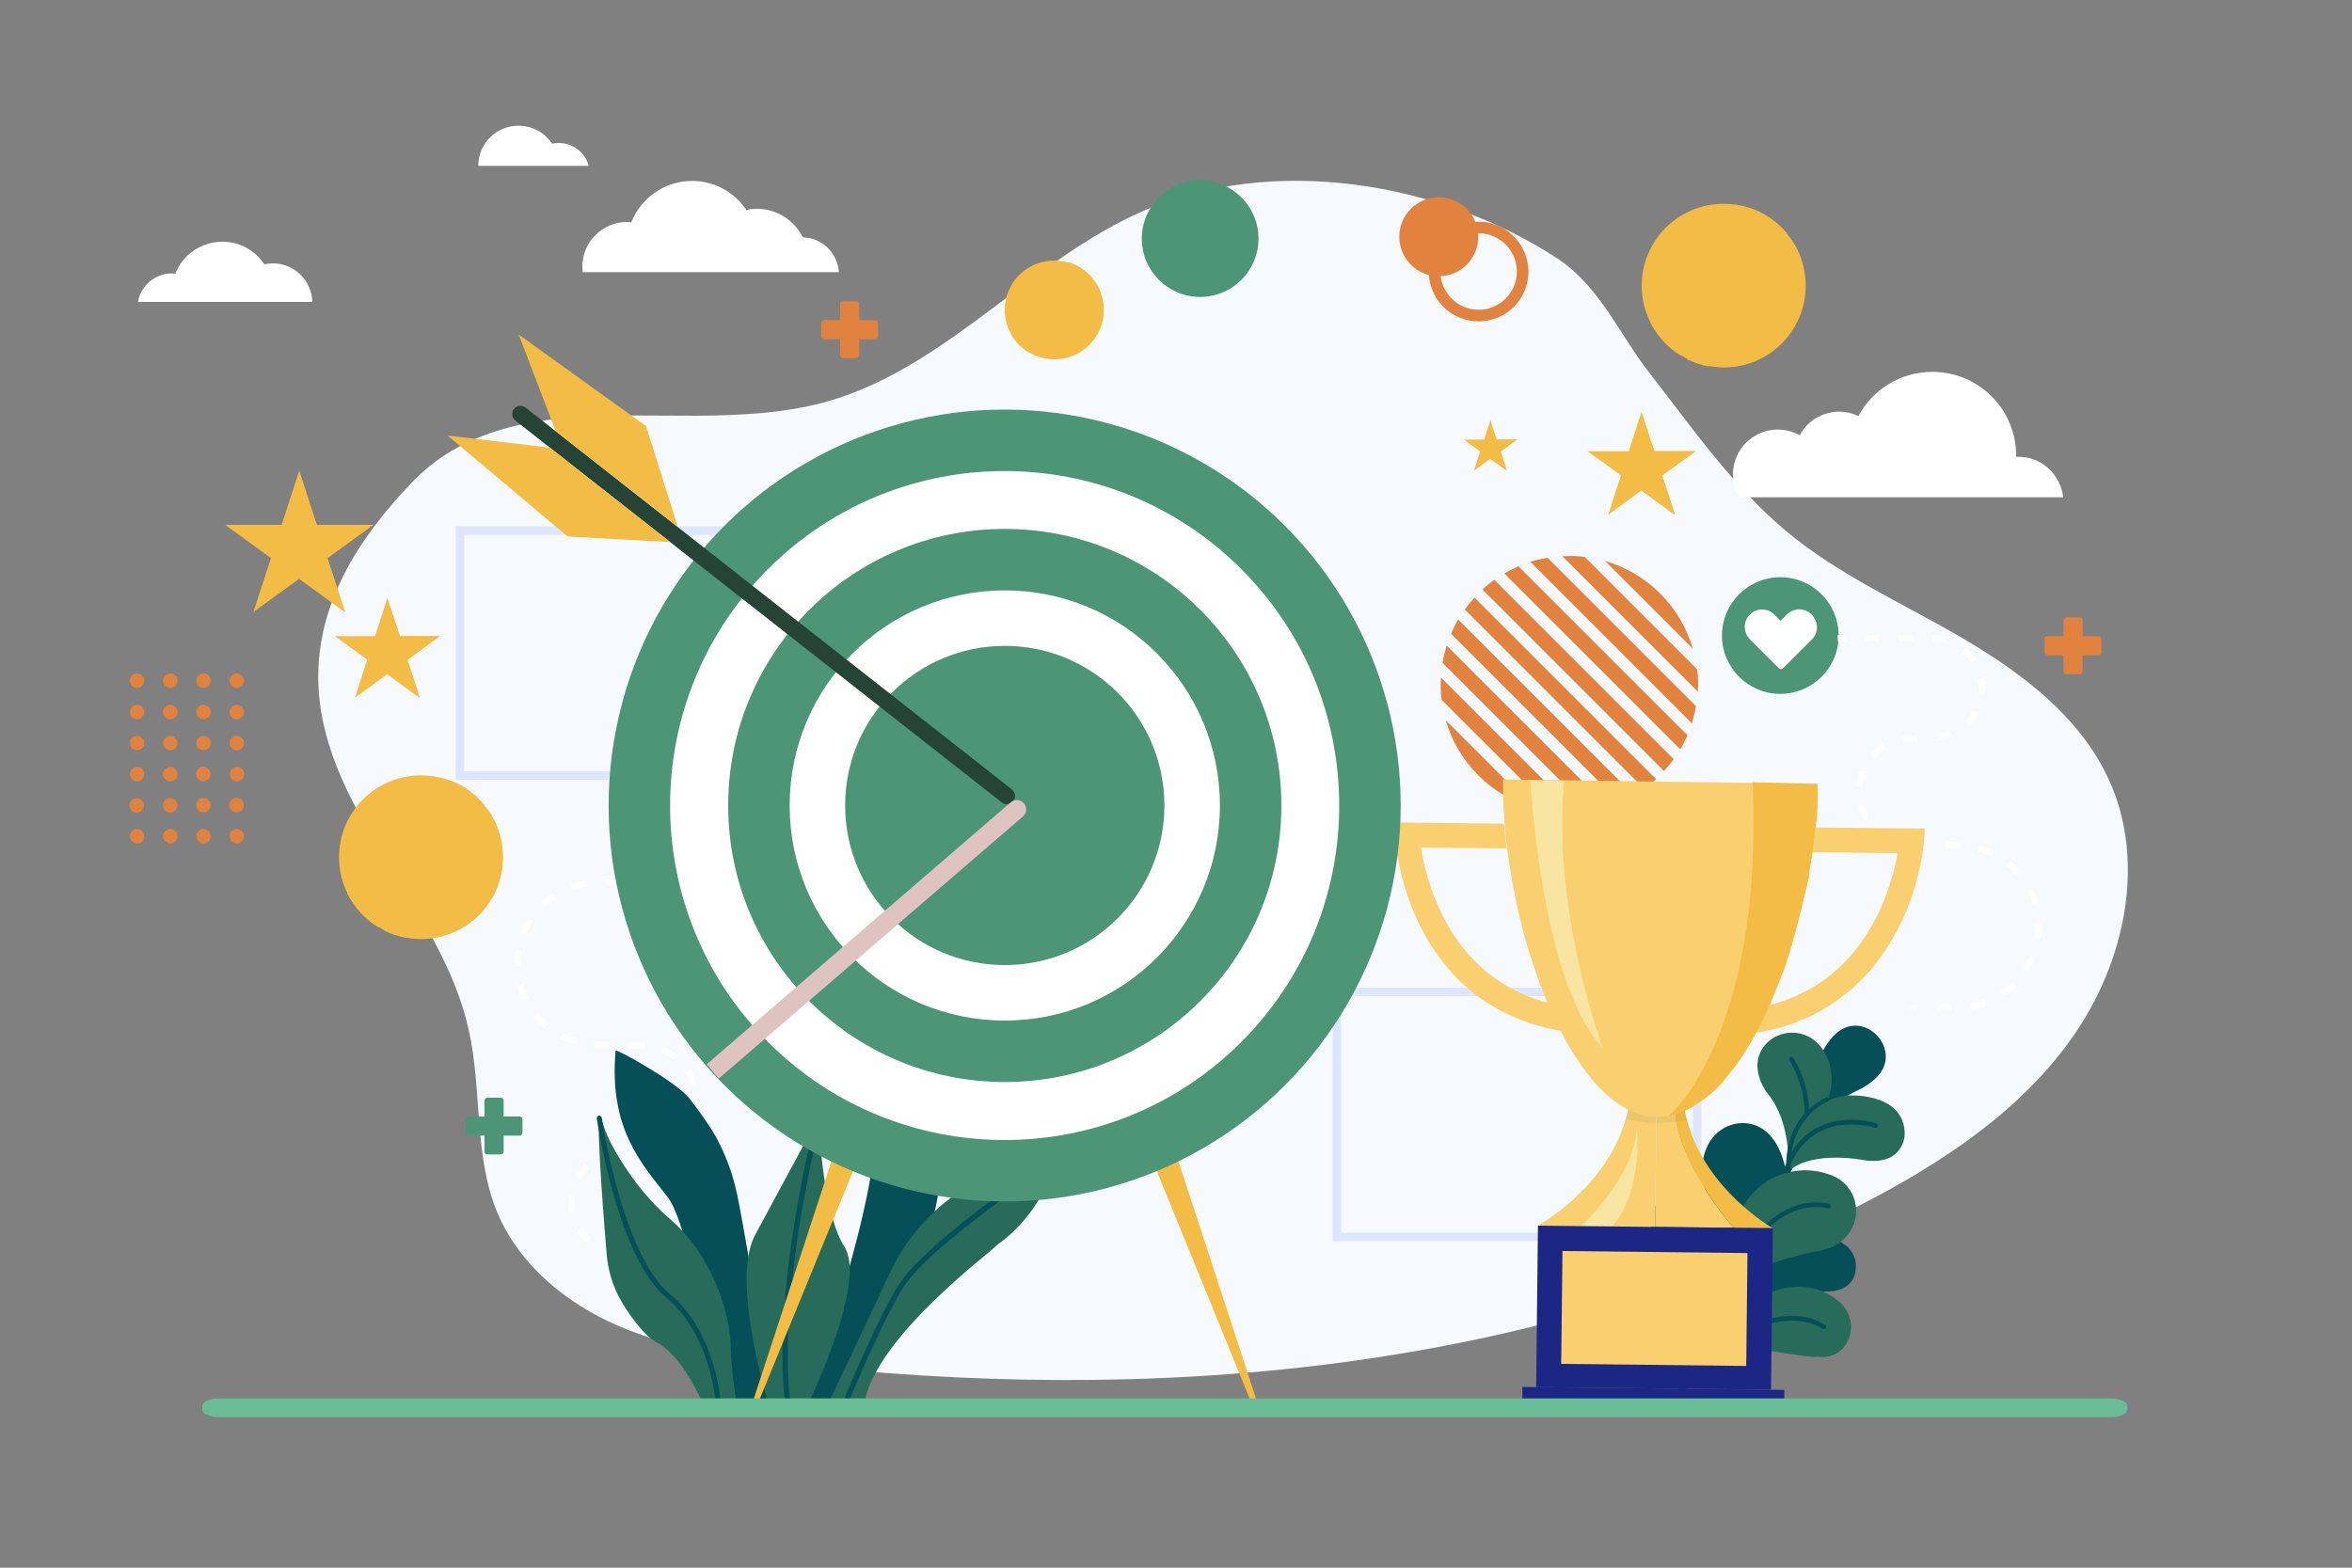 <?xml version="1.0" encoding="utf-8"?>
<!-- Generator: Adobe Illustrator 26.5.2, SVG Export Plug-In . SVG Version: 6.00 Build 0)  -->
<svg version="1.1" xmlns="http://www.w3.org/2000/svg" xmlns:xlink="http://www.w3.org/1999/xlink" x="0px" y="0px"
	 viewBox="0 0 750 500" style="enable-background:new 0 0 750 500;" xml:space="preserve">
<rect x="0" y="0" width="750" height="500" fill="#808080" stroke="none"/>
<style type="text/css">
	.st0{display:none;}
	.st1{display:inline;fill:#E9F2FF;}
	.st2{fill:#F6F9FE;}
	.st3{fill:#E2823F;}
	.st4{fill:#F8CC48;}
	.st5{fill:#EDA441;}
	.st6{fill:#DCE7FF;}
	.st7{fill:#F3BC44;}
	.st8{fill:#4C9576;}
	.st9{fill:#FFFFFF;}
	.st10{fill:#054F59;}
	.st11{fill:#276B5B;}
	.st12{fill:#F9CF70;}
	.st13{fill:#1C2684;}
	.st14{opacity:5.000000e-02;}
	.st15{fill:#F8E5A2;}
	.st16{fill:#264436;}
	.st17{fill:#6ABC97;}
	.st18{fill:#DEC3C1;}
</style>
<g id="BACKGROUND" class="st0">
	<rect x="0" class="st1" width="750" height="500"/>
</g>
<g id="OBJECTS">
	<g>
		<path class="st2" d="M222,132.6c-8.1,0-16.2-0.1-24.2-0.1c-24.2,0.2-48.6,3.1-65.9,20.8c-17.6,18.2-31.9,40.2-30.3,66.6
			c2.5,39.9,39.3,69.7,47.9,108.7c4.3,19.3,1.5,40.2,9.2,58.4c7,16.5,21.9,28.7,38.3,35.8c16.4,7.1,34.4,9.8,52.2,11.9
			c116.7,13.6,239.2,3.5,343.7-50.2c25.9-13.3,51.1-29.8,67.9-53.6c16.8-23.8,23.8-56.2,11.5-82.6c-9.3-20-27.9-33.9-46.9-45
			s-39.5-20.1-56.3-34.3c-16.8-14.2-29.6-32.7-43-49.9c-10.1-12.9-15.9-27.9-30-37C458.9,58,406,49.2,364.5,67.3
			c-35.7,15.6-62.1,49.2-99.5,60.4C251.1,131.8,236.6,132.5,222,132.6z"/>
		<g>
			<path class="st3" d="M472.7,188c1.2-1.1,2.5-2.1,3.8-3.1l57.2,57.2c-0.9,1.3-2,2.6-3.1,3.8L472.7,188z"/>
			<path class="st3" d="M540.8,225.2c-0.3,1.9-0.8,3.7-1.3,5.5L488,179.2c1.8-0.6,3.6-1,5.5-1.3L540.8,225.2z"/>
			<path class="st3" d="M489,257.7c-6.4-1.9-12.5-5.3-17.6-10.4c-5.1-5.1-8.5-11.2-10.4-17.6L489,257.7z"/>
			<path class="st3" d="M479.7,182.9c1.5-0.9,3-1.6,4.5-2.3l53.9,53.9c-0.7,1.5-1.4,3.1-2.3,4.5L479.7,182.9z"/>
			<path class="st3" d="M467.1,194.4c0.9-1.3,2-2.6,3.1-3.8l57.9,57.9c-1.2,1.1-2.5,2.1-3.8,3.1L467.1,194.4z"/>
			<path class="st3" d="M511.8,178.9c6.4,1.9,12.5,5.3,17.6,10.4c5.1,5.1,8.5,11.2,10.4,17.6L511.8,178.9z"/>
			<path class="st3" d="M459.7,223.2c-0.3-2.3-0.4-4.7-0.2-7.1l43.1,43.1c-2.4,0.1-4.7,0.1-7.1-0.2L459.7,223.2z"/>
			<path class="st3" d="M498.2,177.4c2.4-0.1,4.7-0.1,7.1,0.2l35.9,35.9c0.3,2.3,0.4,4.7,0.2,7.1L498.2,177.4z"/>
			<path class="st3" d="M460,211.4c0.3-1.9,0.8-3.7,1.3-5.5l51.5,51.5c-1.8,0.6-3.6,1-5.5,1.3L460,211.4z"/>
			<path class="st3" d="M462.7,202.1c0.7-1.5,1.4-3.1,2.3-4.5l56.1,56.1c-1.5,0.9-3,1.6-4.5,2.3L462.7,202.1z"/>
		</g>
		<g>
			<polygon class="st4" points="321,197.7 324.2,207.6 315.7,201.5 307.3,207.6 310.5,197.7 302.1,191.5 312.5,191.5 315.7,181.6 
				319,191.5 329.4,191.5 			"/>
			<polygon class="st5" points="321,197.7 324.2,207.6 315.7,201.5 315.7,181.6 319,191.5 329.4,191.5 			"/>
		</g>
		<path class="st6" d="M542.5,395.8H424.9V315h117.6V395.8z M427.6,393.1h112.2v-75.4H427.6V393.1z"/>
		<g>
			<path class="st6" d="M262.9,248.7H145.3v-80.8h117.6V248.7z M148,246h112.2v-75.4H148V246z"/>
		</g>
		<g id="_x3C_Grupo_x3E__00000081647542468788249160000013488210345545502623_">
			<g>
				<path class="st7" d="M575.8,91.1c0,14.4-11.7,26.1-26.1,26.1c-1.7,0-3.3-0.2-4.9-0.5c-2.4-0.5-4.7-1.3-6.9-2.3
					c-0.5-0.3-1.1-0.6-1.6-0.9c-4.3-2.5-7.7-6.3-10-10.7c-1.8-3.5-2.8-7.5-2.8-11.7c0-14.4,11.7-26.1,26.1-26.1c2.8,0,5.5,0.4,8,1.2
					c4.8,1.5,9,4.4,12.1,8.2c0.4,0.5,0.8,0.9,1.1,1.4c1.4,2,2.6,4.1,3.4,6.4C575.3,85.1,575.8,88.1,575.8,91.1z"/>
				
					<ellipse transform="matrix(0.16 -0.987 0.987 0.16 371.672 619.147)" class="st7" cx="549.7" cy="91.1" rx="20.6" ry="20.6"/>
				<circle class="st7" cx="549.2" cy="91.7" r="20.6"/>
			</g>
			<path class="st7" d="M569.8,74.4l-3.7,4.3l-0.5,0.6l-25.7,30l-0.5,0.5l-3.2,3.7c-4.3-2.5-7.7-6.3-10-10.7l3.5-4.1l0.5-0.6
				l22.9-26.7l0.5-0.5l4-4.7C562.5,67.8,566.7,70.7,569.8,74.4z"/>
			<path class="st7" d="M574.3,82.3l-4.3,5.1l-0.5,0.6l-20.3,23.8l-0.5,0.5l-3.9,4.6c-2.4-0.5-4.7-1.3-6.9-2.3l3.3-3.8l0.5-0.5
				l25-29.3l0.5-0.6l3.7-4.4C572.3,77.8,573.5,80,574.3,82.3z"/>
		</g>
		<g>
			<polygon class="st7" points="104.4,178 110,195.2 95.4,184.6 80.8,195.2 86.4,178 71.8,167.4 89.8,167.4 95.4,150.2 101,167.4 
				119,167.4 			"/>
			<polygon class="st7" points="104.4,178 110,195.2 95.4,184.6 95.4,150.2 101,167.4 119,167.4 			"/>
		</g>
		<g>
			<polygon class="st7" points="478.5,144 480.5,150.1 475.2,146.3 470,150.1 472,144 466.8,140.2 473.3,140.2 475.2,134.1 
				477.2,140.2 483.7,140.2 			"/>
			<polygon class="st7" points="478.5,144 480.5,150.1 475.2,146.3 475.2,134.1 477.2,140.2 483.7,140.2 			"/>
		</g>
		<g>
			<polygon class="st7" points="530,151.6 534.1,164.2 523.4,156.4 512.8,164.2 516.9,151.6 506.2,143.9 519.4,143.9 523.4,131.4 
				527.5,143.9 540.7,143.9 			"/>
			<polygon class="st7" points="530,151.6 534.1,164.2 523.4,156.4 523.4,131.4 527.5,143.9 540.7,143.9 			"/>
		</g>
		<g>
			<polygon class="st7" points="129.9,210.4 133.8,222.5 123.5,215 113.2,222.5 117.1,210.4 106.8,202.9 119.6,202.9 123.5,190.8 
				127.5,202.9 140.2,202.9 			"/>
			<polygon class="st7" points="129.9,210.4 133.8,222.5 123.5,215 123.5,190.8 127.5,202.9 140.2,202.9 			"/>
		</g>
		<g id="_x3C_Grupo_x3E__00000145747389586666730100000011285957145422257314_">
			<g>
				<path class="st7" d="M160.4,273.4c0,14.4-11.7,26.1-26.1,26.1c-1.7,0-3.3-0.2-4.9-0.5c-2.4-0.5-4.7-1.3-6.9-2.3
					c-0.5-0.3-1.1-0.6-1.6-0.9c-4.3-2.5-7.7-6.3-10-10.7c-1.8-3.5-2.8-7.5-2.8-11.7c0-14.4,11.7-26.1,26.1-26.1c2.8,0,5.5,0.4,8,1.2
					c4.8,1.5,9,4.4,12.1,8.2c0.4,0.5,0.8,0.9,1.1,1.4c1.4,2,2.6,4.1,3.4,6.4C159.9,267.3,160.4,270.3,160.4,273.4z"/>
				
					<ellipse transform="matrix(0.16 -0.987 0.987 0.16 -157.069 362.159)" class="st7" cx="134.3" cy="273.4" rx="20.6" ry="20.6"/>
				<circle class="st7" cx="133.8" cy="273.9" r="20.6"/>
			</g>
			<path class="st7" d="M154.4,256.7l-3.7,4.3l-0.5,0.6l-25.7,30l-0.5,0.5l-3.2,3.7c-4.3-2.5-7.7-6.3-10-10.7l3.5-4.1l0.5-0.6
				l22.9-26.7l0.5-0.5l4-4.7C147.1,250,151.3,252.9,154.4,256.7z"/>
			<path class="st7" d="M158.9,264.6l-4.3,5.1l-0.5,0.6L133.8,294l-0.5,0.5l-3.9,4.6c-2.4-0.5-4.7-1.3-6.9-2.3l3.3-3.8l0.5-0.5
				l25-29.3l0.5-0.6l3.7-4.4C156.9,260.1,158.1,262.2,158.9,264.6z"/>
		</g>
		<g id="_x3C_Grupo_x3E_">
			<g>
				<path class="st7" d="M352,98.8c0,8.7-7.1,15.8-15.7,15.8c-1,0-2-0.1-3-0.3c-1.5-0.3-2.9-0.8-4.2-1.4c-0.3-0.2-0.6-0.3-1-0.5
					c-2.6-1.5-4.7-3.8-6-6.5c-1.1-2.1-1.7-4.5-1.7-7.1c0-8.7,7.1-15.7,15.8-15.7c1.7,0,3.3,0.3,4.8,0.7c2.9,0.9,5.4,2.7,7.3,4.9
					c0.2,0.3,0.5,0.6,0.7,0.9c0.9,1.2,1.5,2.5,2,3.9C351.6,95.1,352,96.9,352,98.8z"/>
				
					<ellipse transform="matrix(0.16 -0.987 0.987 0.16 184.831 414.833)" class="st7" cx="336.2" cy="98.8" rx="12.4" ry="12.4"/>
				<circle class="st7" cx="335.9" cy="99.1" r="12.4"/>
			</g>
			<path class="st7" d="M348.3,88.7l-2.2,2.6l-0.3,0.3l-15.5,18.1l-0.3,0.3l-1.9,2.3c-2.6-1.5-4.7-3.8-6-6.5l2.1-2.5l0.3-0.4
				l13.8-16.1l0.3-0.3l2.4-2.8C343.9,84.7,346.4,86.4,348.3,88.7z"/>
			<path class="st7" d="M351,93.5l-2.6,3.1l-0.3,0.4l-12.2,14.3l-0.3,0.3l-2.3,2.7c-1.5-0.3-2.9-0.8-4.2-1.4l2-2.3l0.3-0.3
				l15.1-17.7l0.3-0.3l2.2-2.6C349.8,90.8,350.5,92.1,351,93.5z"/>
		</g>
		<g>
			<circle class="st8" cx="382.7" cy="76.1" r="18.6"/>
			<g>
				<path class="st8" d="M373.9,74.2l6,0c0,0,3.3-3.3,3.8-4.8c0.3-0.8,0-3.2,0-3.2s2-0.5,2.4,0.8c0.5,1.3,0.8,1.8,0.8,2.4
					c0,0.9-0.7,3.4-0.7,3.4l6.5,0.5l-3.5,9.4h-7.6c0,0-0.7-0.6-1-0.7c-1.6-0.5-6.7,0-6.7,0V74.2z"/>
				<path class="st8" d="M392.6,75.6H389c-0.6,0-1.2-0.5-1.2-1.2v0c0-0.6,0.5-1.2,1.2-1.2h3.5c0.6,0,1.2,0.5,1.2,1.2v0
					C393.7,75.1,393.2,75.6,392.6,75.6z"/>
				<path class="st8" d="M391.9,78h-3.5c-0.6,0-1.2-0.5-1.2-1.2l0,0c0-0.6,0.5-1.2,1.2-1.2h3.5c0.6,0,1.2,0.5,1.2,1.2l0,0
					C393.1,77.4,392.6,78,391.9,78z"/>
				<path class="st8" d="M391.1,80.3h-3.5c-0.6,0-1.2-0.5-1.2-1.2l0,0c0-0.6,0.5-1.2,1.2-1.2h3.5c0.6,0,1.2,0.5,1.2,1.2l0,0
					C392.3,79.8,391.7,80.3,391.1,80.3z"/>
				<path class="st8" d="M390.4,82.7h-3.5c-0.6,0-1.2-0.5-1.2-1.2l0,0c0-0.6,0.5-1.2,1.2-1.2h3.5c0.6,0,1.2,0.5,1.2,1.2l0,0
					C391.6,82.1,391.1,82.7,390.4,82.7z"/>
			</g>
		</g>
		<g>
			<g>
				<circle class="st8" cx="567.7" cy="202.7" r="18.6"/>
			</g>
			<path class="st9" d="M577.7,196c-2.2-2.2-5.7-2.2-7.9,0l-2,2l-2-2c-1.1-1.1-2.5-1.6-3.9-1.6c-1.5,0-2.9,0.6-4,1.7
				c-2.1,2.2-2,5.7,0.1,7.8l2,2l7.2,7.2c0.4,0.4,1,0.4,1.4,0l7.2-7.2l2-2c1.1-1.1,1.6-2.5,1.6-3.9S578.7,197.1,577.7,196z"/>
		</g>
		<g>
			<path class="st9" d="M657.9,158.6H554.6c-1.3-2.1-2-4.6-2-7.3c0-7.9,6.4-14.3,14.3-14.3c2.5,0,4.9,0.7,7,1.8
				c2.4-4.5,7.2-7.5,12.6-7.5c2.2,0,4.2,0.5,6.1,1.4c4.5-8.4,13.4-14.1,23.6-14.1c14.7,0,26.7,11.9,26.7,26.7c0,0.1,0,0.3,0,0.4h0.7
				C650.9,145.6,657.1,151.3,657.9,158.6z"/>
			<g>
				<g>
					<g>
						<path class="st9" d="M256,75.7c-2.7-5.4-8.2-9.1-14.6-9.1c-1.2,0-2.3,0.1-3.4,0.4c-3.7-5.6-10.1-9.3-17.3-9.3
							c-8.8,0-16.3,5.5-19.4,13.2c-0.5,0-0.9-0.1-1.4-0.1c-7.8,0-14.2,6.4-14.2,14.2c0,0.6,0.1,1.2,0.1,1.8h81.7
							C267.1,80.7,262.1,75.8,256,75.7z"/>
					</g>
				</g>
				<g>
					<path class="st9" d="M87,84c-0.9,0-1.8,0.1-2.7,0.3c-2.9-4.4-7.8-7.2-13.4-7.2c-6.8,0-12.7,4.2-15,10.2c-0.4,0-0.7-0.1-1.1-0.1
						c-5.4,0-9.9,3.9-10.8,9.1h55.6C99.4,89.5,93.9,84,87,84z"/>
				</g>
				<g>
					<path class="st9" d="M178.1,45.6c-0.7,0-1.4,0.1-2.1,0.2c-2.3-3.5-6.2-5.7-10.7-5.7c-7.1,0-12.8,5.7-12.8,12.8h35.2
						C186.6,48.6,182.7,45.6,178.1,45.6z"/>
				</g>
			</g>
		</g>
		<g>
			<g>
				<rect x="586" y="202.5" class="st9" width="2.4" height="2"/>
			</g>
			<g>
				<path class="st9" d="M622.3,322.3h-4.8v-2h4.8V322.3z M628.5,321.9l-0.3-2c1.5-0.2,3-0.6,4.5-1.2l0.7,1.9
					C631.8,321.3,630.1,321.7,628.5,321.9z M639,317.9l-1.1-1.7c1.3-0.9,2.5-1.8,3.6-2.9l1.4,1.4C641.7,315.9,640.4,317,639,317.9z
					 M646.9,309.9l-1.7-1.1c0.8-1.3,1.6-2.7,2.1-4.1l1.8,0.7C648.5,307,647.8,308.5,646.9,309.9z M650.8,299.4l-2-0.3
					c0.2-1.2,0.3-2.4,0.3-3.7c0-0.3,0-0.7,0-1l2-0.1c0,0.4,0,0.7,0,1.1C651.1,296.7,651,298.1,650.8,299.4z M648.2,288.7
					c-0.4-1.5-1-3-1.7-4.3l1.8-0.9c0.7,1.5,1.4,3.1,1.8,4.7L648.2,288.7z M643.3,279.5c-1-1.2-2.1-2.3-3.3-3.3l1.3-1.5
					c1.3,1.1,2.5,2.3,3.6,3.5L643.3,279.5z M635.1,273.1c-1.4-0.7-2.9-1.2-4.4-1.6l0.5-1.9c1.6,0.4,3.2,1,4.7,1.8L635.1,273.1z
					 M625.1,270.6c-0.3,0-0.5,0-0.8,0h-4v-2h4c0.3,0,0.6,0,0.9,0L625.1,270.6z M614.2,270.6H610c-0.2,0-0.5,0-0.7,0l0.1-2
					c0.2,0,0.4,0,0.6,0h4.2V270.6z M603.1,269.2c-1.6-0.7-3.1-1.5-4.4-2.6l1.2-1.6c1.2,1,2.5,1.7,3.9,2.3L603.1,269.2z M594.5,261.8
					c-0.9-1.5-1.6-3.1-2-4.7l1.9-0.5c0.4,1.5,1,2.9,1.8,4.2L594.5,261.8z M594,250.9l-2-0.2c0.2-1.7,0.6-3.4,1.2-5l1.8,0.7
					C594.5,247.9,594.1,249.4,594,250.9z M598,241.7l-1.5-1.3c1.1-1.3,2.5-2.4,3.9-3.3l1,1.7C600.2,239.6,599.1,240.6,598,241.7z
					 M606.8,236.7l-0.4-1.9c1.2-0.2,2.4-0.4,3.6-0.4h1.4v2H610C608.9,236.4,607.8,236.5,606.8,236.7z M617.6,236.3l-0.2-2
					c1.5-0.1,3-0.5,4.4-1.1l0.8,1.8C620.9,235.7,619.3,236.1,617.6,236.3z M627.9,231.6l-1.4-1.4c1.1-1.1,2-2.3,2.7-3.6l1.7,0.9
					C630.1,229,629.1,230.4,627.9,231.6z M632.9,221.4l-2-0.2c0.1-0.6,0.1-1.1,0.1-1.7c0-1-0.1-1.9-0.3-2.8l2-0.4
					c0.2,1,0.3,2.1,0.3,3.2C633,220.1,632.9,220.7,632.9,221.4z M628.6,211.4c-0.8-1.3-1.8-2.4-3-3.4l1.3-1.5
					c1.3,1.1,2.5,2.4,3.4,3.8L628.6,211.4z M620.7,205.2c-1.4-0.5-2.9-0.7-4.5-0.7l0-2c1.7,0,3.4,0.3,5.1,0.8L620.7,205.2z
					 M610.2,204.5h-4.8v-2h4.8V204.5z M599.3,204.5h-4.8v-2h4.8V204.5z"/>
			</g>
			<g>
				<rect x="608.9" y="320.3" class="st9" width="2.4" height="2"/>
			</g>
		</g>
		<g>
			<g>
				
					<rect x="225.8" y="398.5" transform="matrix(1.118411e-02 -1 1 1.118411e-02 -175.35 622.04)" class="st9" width="2" height="2.4"/>
			</g>
			<g>
				<path class="st9" d="M193.1,280.5l4.8,0.1l0,2l-4.8-0.1L193.1,280.5z M186.9,280.8l0.3,2c-1.5,0.2-3.1,0.6-4.5,1.1L182,282
					C183.6,281.5,185.2,281.1,186.9,280.8z M176.4,284.8l1.1,1.7c-1.3,0.8-2.5,1.8-3.7,2.9l-1.4-1.4
					C173.6,286.7,175,285.7,176.4,284.8z M168.4,292.7l1.7,1.1c-0.9,1.3-1.6,2.7-2.2,4.1l-1.8-0.8
					C166.7,295.5,167.5,294.1,168.4,292.7z M164.3,303.1l2,0.3c-0.2,1.2-0.3,2.4-0.3,3.7c0,0.3,0,0.7,0,1l-2,0.1c0-0.4,0-0.7,0-1.1
					C164,305.8,164.1,304.4,164.3,303.1z M166.8,313.8c0.4,1.5,0.9,3,1.6,4.4l-1.8,0.9c-0.7-1.5-1.3-3.1-1.8-4.7L166.8,313.8z
					 M171.6,323.1c1,1.2,2.1,2.3,3.3,3.3l-1.3,1.5c-1.3-1.1-2.5-2.3-3.5-3.6L171.6,323.1z M179.7,329.6c1.4,0.7,2.8,1.3,4.3,1.7
					l-0.5,1.9c-1.6-0.5-3.2-1.1-4.7-1.8L179.7,329.6z M189.7,332.2c0.3,0,0.5,0,0.8,0l4,0l0,2l-4,0c-0.3,0-0.6,0-0.9,0L189.7,332.2z
					 M200.6,332.4l4.2,0c0.2,0,0.5,0,0.7,0l-0.1,2c-0.2,0-0.4,0-0.6,0l-4.2,0L200.6,332.4z M211.7,333.8c1.6,0.7,3,1.6,4.4,2.7
					l-1.3,1.5c-1.2-1-2.5-1.8-3.9-2.4L211.7,333.8z M220.2,341.3c0.9,1.5,1.5,3.1,1.9,4.7l-1.9,0.5c-0.4-1.5-1-2.9-1.7-4.2
					L220.2,341.3z M220.6,352.2l2,0.2c-0.2,1.7-0.6,3.4-1.3,5l-1.8-0.8C220.1,355.2,220.4,353.7,220.6,352.2z M216.4,361.4l1.5,1.3
					c-1.2,1.3-2.5,2.3-4,3.2l-1-1.7C214.2,363.5,215.4,362.5,216.4,361.4z M207.6,366.3l0.4,2c-1.2,0.2-2.4,0.3-3.6,0.3l-1.4,0l0-2
					l1.4,0C205.5,366.6,206.6,366.5,207.6,366.3z M196.9,366.6l0.2,2c-1.5,0.1-3,0.5-4.4,1l-0.7-1.8
					C193.5,367.1,195.1,366.7,196.9,366.6z M186.5,371.2l1.4,1.4c-1.1,1-2,2.3-2.8,3.6l-1.7-1C184.2,373.7,185.2,372.4,186.5,371.2z
					 M181.4,381.3l2,0.2c-0.1,0.6-0.1,1.1-0.1,1.7c0,1,0.1,1.9,0.2,2.8l-2,0.4c-0.2-1.1-0.3-2.1-0.3-3.2
					C181.3,382.6,181.3,382,181.4,381.3z M185.5,391.4c0.8,1.3,1.8,2.4,3,3.4l-1.3,1.5c-1.3-1.1-2.4-2.4-3.3-3.9L185.5,391.4z
					 M193.4,397.6c1.4,0.5,2.9,0.7,4.5,0.8l0,2c-1.7,0-3.4-0.3-5-0.9L193.4,397.6z M203.9,398.4l4.8,0.1l0,2l-4.8-0.1L203.9,398.4z
					 M214.8,398.6l4.8,0.1l0,2l-4.8-0.1L214.8,398.6z"/>
			</g>
			<g>
				
					<rect x="204.3" y="280.5" transform="matrix(1.118411e-02 -1 1 1.118411e-02 -78.684 483.783)" class="st9" width="2" height="2.4"/>
			</g>
		</g>
		<g>
			<g id="XMLID_5_">
				<g id="XMLID_271_">
					<path id="XMLID_36_" class="st10" d="M580.8,336.3c0,0,1.5-3.9,4.8-6.8c9.3-7.9,21.5,5.8,12.7,14.2c-1.2,1.2-2.7,2.3-4.6,3.4
						c-0.3,0-14.3,7.5-14.3,7.5L580.8,336.3z"/>
					<path id="XMLID_37_" class="st10" d="M569.6,374.6c0,0-1.2-13.3-10.8-16c-5.2-1.4-10.6,0.9-13.5,5.4c-1.7,2.7-3,6.6-2.5,12.2
						c-0.2,0.3,9.7,32.4,9.7,32.4L569.6,374.6z"/>
					<g id="XMLID_39_">
						<path id="XMLID_198_" class="st10" d="M532.4,451.3c-0.6-0.3-0.8-1-0.5-1.6l48-100c0.3-0.6,1-0.8,1.6-0.6
							c0.6,0.3,0.8,1,0.6,1.6l-48,100C533.7,451.4,533,451.6,532.4,451.3C532.4,451.4,532.4,451.4,532.4,451.3z"/>
					</g>
					<path id="XMLID_40_" class="st10" d="M586.8,396.1c0,0,5.9,2.5,4.9,9.2c0,0.3-0.6,7-10,6.6c0,0.2-37.9,15.7-37.9,15.7
						l10.1-20.6C553.8,407,582.5,394.5,586.8,396.1z"/>
					<path id="XMLID_32_" class="st11" d="M545.5,425.6c0,0,22.9-25.6,41-10.4c4.1,3.4,5,9.5,1.9,13.9c-1.7,2.4-4.5,4.1-8.9,3.6
						c-0.6,0.6-16.7-2.1-16.7-2.1s-14-1.9-22.6,5.2C540.4,435.6,545.5,425.6,545.5,425.6z"/>
					<path id="XMLID_33_" class="st11" d="M553.2,411.2c0,0-2.4-11.1,0.6-21.5c3.5-12.1,16.2-19.1,28.3-15.5
						c0.3,0.1,0.6,0.2,0.9,0.3c7.8,2.2,11.4,11.3,7,18.2c-0.1,0.1-0.1,0.2-0.2,0.3c-2,3-5.1,5-8.6,5.7
						C573.4,400.2,554.3,404.6,553.2,411.2z"/>
					<path id="XMLID_34_" class="st11" d="M570.3,372.5c0,0,0.9-14.4-6.4-23.4c-1.4-1.7-2.4-3.7-3-5.8c-0.7-2.6-0.9-5.8,1.1-8.9
						c3.3-5,10-6.5,15.2-3.5c1.9,1.1,3.8,2.9,5.2,5.9c2.3,4.7,2.2,10.3-0.1,15C580,356.5,576.2,364.2,570.3,372.5z"/>
					<g id="XMLID_272_">
						<path id="XMLID_00000109744129846148244200000016225250432381134262_" class="st10" d="M542.3,432c-0.1-0.1-0.2-0.1-0.3-0.2
							c-0.2-0.3-0.2-0.8,0.2-1c0.1,0,6.4-4.5,14.3-7.7c4.7-1.9,9.1-3,13-3.3c4.9-0.4,9.2,0.5,12.5,2.8c0.3,0.2,0.4,0.7,0.2,1
							c-0.2,0.3-0.7,0.4-1,0.2c-7-4.6-17-2.2-24.1,0.7c-7.8,3.2-14,7.5-14,7.6C542.8,432.1,542.6,432.1,542.3,432z"/>
					</g>
					<g id="XMLID_00000165196781456941351500000001048047059068563390_">
						<path id="XMLID_196_" class="st10" d="M552.3,409.3c-0.3-0.2-0.5-0.6-0.3-0.9c2.7-6.9,6-12.5,9.8-16.6c3.1-3.3,6.5-5.7,10.2-7
							c6.3-2.3,11.1-0.9,11.3-0.8c0.4,0.1,0.6,0.5,0.5,0.9c-0.1,0.4-0.5,0.6-0.9,0.5c-0.1,0-4.6-1.4-10.5,0.8
							c-7.8,2.9-14.4,10.8-19.1,22.7C553.1,409.3,552.7,409.5,552.3,409.3C552.3,409.3,552.3,409.3,552.3,409.3z"/>
					</g>
					<path id="XMLID_31_" class="st11" d="M552.3,411.5c0,0,2.9-22.9-11.4-29.8c-3.2-1.5-6.9-1.5-10,0.2c-2,1.1-3.8,2.9-4.4,6.1
						c-0.7,3.9,0.8,7.8,3.9,10.3c6.4,5.2,20.1,18,15.1,26C545.7,424.6,552.3,411.5,552.3,411.5z"/>
					<g id="XMLID_273_">
						<path id="XMLID_194_" class="st10" d="M549.2,417.7c-0.3-0.1-0.4-0.4-0.4-0.7c1.1-13.5-13.5-26-13.6-26.1
							c-0.3-0.3-0.3-0.7-0.1-1c0.3-0.3,0.7-0.3,1-0.1c0.2,0.1,3.9,3.3,7.5,8.2c4.8,6.6,7.1,13.2,6.6,19.1c0,0.4-0.4,0.7-0.8,0.7
							C549.4,417.7,549.3,417.7,549.2,417.7z"/>
					</g>
					<g id="XMLID_275_">
						<path id="XMLID_193_" class="st10" d="M574,364.9c-0.3-0.2-0.5-0.6-0.3-0.9c5.2-13.4-3.1-25.7-3.1-25.8
							c-0.2-0.3-0.1-0.8,0.2-1c0.3-0.2,0.8-0.1,1,0.2c0.1,0.1,2.2,3.3,3.7,8.2c1.4,4.6,2.4,11.6-0.4,19
							C574.9,364.9,574.5,365.1,574,364.9C574.1,365,574.1,364.9,574,364.9z"/>
					</g>
					<path id="XMLID_00000109024339026703404410000014074735233365629320_" class="st11" d="M588.8,349.4c0,0,17.3-1.3,18.5,11
						c0.2,1.8-0.1,3.6-1,5.2c-1.3,2.5-4.3,5.4-11.5,4.5c0,0-16.5-3.5-24.4,3.4C570.9,373,570.6,351.9,588.8,349.4z"/>
					<g id="XMLID_276_">
						<path id="XMLID_00000140004512929938333690000013170662782891203745_" class="st10" d="M570,374.1c-0.2-0.1-0.4-0.4-0.4-0.6
							c-0.4-9.5,3.1-15.4,6.1-18.6c3.3-3.5,6.6-4.8,6.7-4.9c0.4-0.1,0.8,0.1,0.9,0.4c0.1,0.4-0.1,0.8-0.4,0.9l0,0
							c0,0-3.2,1.2-6.2,4.5c-4,4.4-6,10.3-5.7,17.5c0,0.4-0.3,0.7-0.7,0.8C570.3,374.2,570.1,374.2,570,374.1z"/>
					</g>
					<g id="XMLID_278_">
						<path id="XMLID_191_" class="st10" d="M570,371.4c-0.3-0.2-0.5-0.6-0.3-1c4.5-9.7,12.1-12.5,17.6-13.1c6-0.7,10.8,0.9,11,1
							c0.4,0.1,0.6,0.5,0.5,0.9c-0.1,0.4-0.5,0.6-0.9,0.5l0,0c0,0-4.8-1.6-10.4-0.9c-7.5,0.8-13,5-16.4,12.2
							C570.9,371.4,570.4,371.6,570,371.4C570,371.4,570,371.4,570,371.4z"/>
					</g>
					<g id="XMLID_279_">
						<path id="XMLID_201_" class="st10" d="M552,412.2c-0.3-0.2-0.5-0.6-0.4-0.9c0-0.1,1.9-5.6-0.9-14.6c-0.1-0.4,0.1-0.8,0.5-0.9
							c0.4-0.1,0.8,0.1,0.9,0.5c3,9.5,1,15.3,0.9,15.5C552.9,412.2,552.5,412.4,552,412.2C552.1,412.2,552,412.2,552,412.2z"/>
					</g>
				</g>
			</g>
			<g id="XMLID_23_">
				<path class="st10" d="M228.9,447.4h18l-9.5-53.9c-2.2-12.3-3.2-19.9-9.1-30.9c-2-3.6-6.3-9.6-8.5-12.3
					c-4.6-5.6-23.4-15.9-23.5-15.2c-2.2,25.1,8.4,36.1,16.6,46.7C219.9,390.9,227.1,435.6,228.9,447.4z"/>
				<path class="st10" d="M275,325.8c0,0-2,3.6,3.5,26.3c4.9,20-16.5,81.2-21.6,95.3h7.9c8-10,32.6-42.7,34.8-70.5
					C302.1,343.7,275,325.8,275,325.8z"/>
				<path class="st11" d="M198,414.8c2,3.6,7.3,11.2,11.2,13.2c7.2,3.8,12.5,14.3,14.8,19.4h10.9c-0.7-3.8-1.7-10.9-1.9-18.2
					c-0.2-9.7-5.5-28.3-18.8-39.9c-4.6-4-8.8-8.5-12.4-13.5c-3.9-5.4-8-12.1-9.7-17.8c-2.8-9.9,0.2,28,1.3,41.5
					C193.8,404.9,195.3,410.1,198,414.8z"/>
				<path class="st11" d="M333.3,370.5c-36.8,3.8-49.5,35.4-49.5,35.4l-19.6,41.6h11.4c3.8-21.6,41.9-49.2,41.9-50.1
					c0.3-0.2,0.5-0.4,0.8-0.6c7.6-5.5,13.3-13.1,16.6-21.8l2.2-5.8C337.1,369.1,333.5,370.5,333.3,370.5z"/>
				<path class="st11" d="M257.9,447.4c4.4-9.5,17.7-39.7,11.4-49.7c-7.5-11.8-8.2-41.5-8.2-41.5l-20.1,37.3
					c-7.3,12.7,1.1,44.1,3.9,53.8H257.9z"/>
				<g id="XMLID_76_">
					<path class="st10" d="M212.6,414c11.9,9.9,14.9,26.7,15.7,33.4h1.6c-0.3-2.5-0.8-6.4-2.1-11c-2-7.1-6-16.9-14.2-23.7
						c-15.1-12.5-21.7-55.7-21.7-56.2c-0.1-0.4-0.5-0.7-0.9-0.7c-0.4,0.1-0.7,0.5-0.7,0.9C190.6,358.6,197,401.1,212.6,414z"/>
				</g>
				<g id="XMLID_75_">
					<path class="st10" d="M252,447.4c-4.2-37,9.8-90.4,9.9-90.9c0.1-0.4-0.1-0.9-0.6-1c-0.4-0.1-0.9,0.1-1,0.6
						c-0.1,0.5-14.2,54-10,91.3H252z"/>
				</g>
				<g id="XMLID_74_">
					<path class="st10" d="M337.8,368.7c-0.2-0.4-0.7-0.5-1.1-0.2c-1.7,1.1-41.3,27.1-50.2,41.4c-5.9,9.4-14.7,29.9-17.9,37.6h1.8
						c3.4-8,11.8-27.6,17.5-36.7c8.8-14,49.3-40.6,49.8-40.9C337.9,369.6,338,369.1,337.8,368.7z"/>
				</g>
			</g>
		</g>
		<g>
			<g>
				<path class="st12" d="M528.3,345.4l-0.5,45.9l-37.5-0.4c0,0,21.8-11.7,28.1-34c0.3-0.9,0.5-1.8,0.7-2.8c0.6-2.8,1-5.8,1-8.9
					L528.3,345.4z"/>
				<path class="st12" d="M552.8,391.6l-25-0.3l0.5-45.9l8.2,0.1c0,1.6,0,3.1,0.2,4.6l-2.6,5.5C535,371.1,552.8,391.6,552.8,391.6z"
					/>
				<path class="st7" d="M565.3,391.7l-12.5-0.1c0,0-15.9-18.4-18.4-33.5c-0.1-0.8-0.2-1.7-0.3-2.5l1.6-3.4l1-2.1
					c0,0.2,0,0.5,0.1,0.7c0.1,1.2,0.3,2.4,0.5,3.5v0c0.2,1.1,0.4,2.1,0.7,3.1C544,379.7,565.3,391.7,565.3,391.7z"/>
				<g>
					<path class="st12" d="M511.3,330c-7.5-0.1-14.5-1.1-20.9-2.9c-5.9-1.7-11.3-4.2-16.2-7.3c-8.2-5.3-14.9-12.7-20-21.9
						c-2-3.6-3.7-7.4-5.1-11.5c-1.1-3.2-2.1-6.6-2.8-10c-1.3-5.8-1.5-9.7-1.5-9.9l-0.2-4.2l35,0.4l0.8,7.9l-27.3-0.3
						c0.2,1.3,0.5,2.9,0.9,4.7c1.1,4.8,3.2,12,7.2,19.3c10.1,18.2,27,27.6,50.1,27.8L511.3,330z"/>
				</g>
				<g>
					<path class="st12" d="M545.7,330.4c7.5,0.1,14.5-0.7,20.9-2.4c5.9-1.6,11.4-3.9,16.3-7c8.3-5.2,15.2-12.4,20.5-21.4
						c2-3.5,3.9-7.4,5.4-11.4c1.2-3.2,2.2-6.5,3-9.9c1.4-5.8,1.7-9.7,1.7-9.8l0.3-4.2l-35-0.4l-1,7.9l27.3,0.3
						c-0.2,1.3-0.5,2.9-1,4.7c-1.2,4.8-3.4,12-7.6,19.1c-10.5,18-27.6,27-50.7,26.7L545.7,330.4z"/>
				</g>
				
					<rect x="485.4" y="442.8" transform="matrix(1 1.118411e-02 -1.118411e-02 1 5.031 -5.868)" class="st13" width="83.5" height="8.2"/>
				<path class="st14" d="M550.1,343.8c-0.3,0.4-0.6,0.7-0.9,1.1c-0.1,0.1-0.2,0.2-0.2,0.3c-0.5,0.6-1,1.1-1.5,1.6
					c-0.1,0.1-0.2,0.2-0.2,0.2c-0.1,0.1-0.2,0.2-0.3,0.3c-0.1,0.1-0.2,0.2-0.2,0.2c-0.3,0.3-0.6,0.6-0.9,0.8
					c-0.1,0.1-0.2,0.2-0.3,0.3c-0.2,0.1-0.3,0.3-0.5,0.4c-0.1,0.1-0.2,0.1-0.2,0.2c-0.3,0.3-0.7,0.6-1,0.8c-0.1,0.1-0.2,0.2-0.3,0.2
					c-0.2,0.1-0.3,0.3-0.5,0.4c-0.1,0-0.1,0.1-0.2,0.1c-0.5,0.4-1,0.8-1.6,1.1c-0.1,0.1-0.2,0.1-0.2,0.2c-0.1,0.1-0.2,0.1-0.3,0.2
					c-0.1,0.1-0.2,0.1-0.3,0.2c-0.1,0.1-0.2,0.1-0.3,0.2c-0.4,0.3-0.9,0.5-1.3,0.8c-0.1,0-0.1,0.1-0.2,0.1c-0.1,0-0.2,0.1-0.2,0.1
					c-0.1,0-0.2,0.1-0.2,0.1c-0.3,0.2-0.7,0.3-1,0.5c0,0-0.1,0-0.1,0c0.2,1.1,0.4,2.1,0.7,3.1c-1.2,0.2-2.5,0.4-3.6,0.6
					c-2.2,0.2-4.3,0.3-6.2,0.3c-3.8-0.1-7.1-0.7-9.7-1.4c0.3-0.9,0.5-1.8,0.7-2.8c-4.2-2.1-8.2-5.6-12-10.2l34.3-0.1L550.1,343.8z"
					/>
				<path class="st12" d="M579.6,250c0,0.2,0,0.4,0,0.6c0,0.1,0,0.2,0,0.3c0,0.2,0,0.4,0,0.6c0,0,0,0.1,0,0.1c0,0.2,0,0.4,0,0.6
					c0,0,0,0.1,0,0.1c0,0.2,0,0.5,0,0.7c0,0.2,0,0.5,0,0.7c0,0.6,0,1.1-0.1,1.7c0,0.2,0,0.4,0,0.6c0,0,0,0.1,0,0.1
					c0,0.2,0,0.5,0,0.7l0,0c0,0.2,0,0.5,0,0.7c0,0.3,0,0.6-0.1,0.9c0,0.2,0,0.3,0,0.5c0,0.1,0,0.3,0,0.4c0,0.2,0,0.3,0,0.5
					c0,0.3,0,0.6-0.1,0.9c0,0.3,0,0.5-0.1,0.8c0,0.2,0,0.5-0.1,0.7c0,0,0,0.1,0,0.1c0,0.3-0.1,0.5-0.1,0.8c0,0.2,0,0.5-0.1,0.7
					c0,0,0,0.1,0,0.1c0,0.3-0.1,0.5-0.1,0.8c-0.1,0.8-0.2,1.6-0.3,2.4c0,0.3-0.1,0.5-0.1,0.8c0,0.1,0,0.1,0,0.2
					c0,0.2-0.1,0.4-0.1,0.7c0,0.3-0.1,0.5-0.1,0.8c0,0.3-0.1,0.5-0.1,0.8c0,0.3-0.1,0.5-0.1,0.8c0,0.2-0.1,0.5-0.1,0.7
					c0,0.1,0,0.2,0,0.3c0,0.2-0.1,0.4-0.1,0.6c-0.1,0.6-0.2,1.2-0.3,1.8c0,0.2-0.1,0.5-0.1,0.7c0,0.1,0,0.3-0.1,0.4
					c0,0.2-0.1,0.3-0.1,0.5c0,0.1,0,0.1,0,0.2c0,0.2-0.1,0.4-0.1,0.6c0,0.3-0.1,0.5-0.1,0.8c0,0,0,0.1,0,0.1c0,0.2-0.1,0.5-0.1,0.7
					c0,0.3-0.1,0.5-0.1,0.8c0,0,0,0.1,0,0.1c0,0.2-0.1,0.5-0.1,0.7c-0.1,0.3-0.1,0.5-0.2,0.8c-0.1,0.3-0.1,0.5-0.2,0.8
					c-0.1,0.3-0.1,0.6-0.2,0.9c-0.1,0.3-0.1,0.5-0.2,0.8c-0.1,0.3-0.1,0.5-0.2,0.8c-0.1,0.3-0.1,0.6-0.2,0.9
					c-0.1,0.5-0.2,1.1-0.4,1.6c0,0.2-0.1,0.4-0.1,0.6c0,0.1,0,0.2-0.1,0.2c-0.1,0.6-0.3,1.1-0.4,1.7c-0.1,0.3-0.1,0.5-0.2,0.8
					c-0.1,0.3-0.1,0.5-0.2,0.8c0,0,0,0,0,0c-0.1,0.3-0.1,0.5-0.2,0.8c-0.1,0.3-0.1,0.5-0.2,0.8c-0.1,0.5-0.3,1.1-0.4,1.6
					c-0.1,0.3-0.1,0.5-0.2,0.8c0,0,0,0,0,0.1c-0.1,0.3-0.1,0.5-0.2,0.7c0,0,0,0,0,0c-0.1,0.3-0.1,0.5-0.2,0.8
					c-0.1,0.3-0.1,0.5-0.2,0.8c-0.2,0.5-0.3,1.1-0.5,1.6c-0.1,0.3-0.2,0.5-0.2,0.8c-0.1,0.2-0.1,0.5-0.2,0.7c0,0,0,0,0,0.1
					c-0.1,0.3-0.2,0.5-0.2,0.8c0,0.1,0,0.1-0.1,0.2c-0.1,0.2-0.1,0.4-0.2,0.6c-0.1,0.3-0.2,0.5-0.2,0.8c-0.1,0.2-0.2,0.5-0.2,0.7
					c0,0,0,0.1,0,0.1c-0.1,0.2-0.1,0.4-0.2,0.6c0,0.1-0.1,0.2-0.1,0.3c0,0.1,0,0.1-0.1,0.2c0,0.1-0.1,0.3-0.1,0.4
					c-0.1,0.3-0.2,0.5-0.3,0.8c-0.1,0.2-0.2,0.5-0.2,0.7c0,0,0,0.1,0,0.1c-0.1,0.2-0.2,0.5-0.3,0.7c-0.1,0.2-0.2,0.4-0.2,0.7
					c0,0,0,0.1,0,0.1c-0.1,0.2-0.2,0.5-0.3,0.7c-0.1,0.2-0.2,0.5-0.2,0.7c-0.1,0.2-0.1,0.3-0.2,0.5c-0.1,0.1-0.1,0.3-0.2,0.4
					c-0.1,0.3-0.2,0.5-0.3,0.7c-0.1,0.3-0.2,0.5-0.3,0.8c-0.5,1.3-1,2.5-1.5,3.8c-0.1,0.2-0.2,0.4-0.3,0.7c-0.1,0.2-0.2,0.5-0.3,0.7
					c-0.1,0.2-0.2,0.5-0.3,0.7c-0.1,0.2-0.1,0.3-0.2,0.5c0,0,0,0,0,0.1c-0.1,0.1-0.1,0.3-0.2,0.4c-0.1,0.3-0.3,0.7-0.4,1
					c0,0.1-0.1,0.2-0.1,0.3c-0.1,0.2-0.2,0.4-0.3,0.6c-0.1,0.2-0.2,0.4-0.2,0.5c0,0.1-0.1,0.2-0.1,0.3c-0.1,0.1-0.1,0.3-0.2,0.4
					c-0.3,0.7-0.6,1.4-1,2.1c-0.1,0.1-0.1,0.3-0.2,0.4c-1.1,2.3-2.2,4.4-3.4,6.5c-0.1,0.1-0.2,0.3-0.2,0.4c-0.5,1-1.1,1.9-1.7,2.8
					c-0.1,0.1-0.2,0.3-0.2,0.4c-0.1,0.2-0.3,0.5-0.4,0.7c-0.7,1.2-1.5,2.3-2.3,3.4c-0.1,0.1-0.2,0.2-0.3,0.4
					c-0.1,0.1-0.2,0.2-0.3,0.4c-0.1,0.1-0.2,0.2-0.2,0.3c-0.2,0.3-0.4,0.5-0.6,0.8c-0.1,0.2-0.3,0.3-0.4,0.5
					c-0.1,0.2-0.3,0.4-0.4,0.5c-0.1,0.1-0.2,0.3-0.3,0.4c-0.4,0.5-0.8,1-1.2,1.5c-0.3,0.4-0.6,0.7-0.9,1.1c-0.1,0.1-0.2,0.2-0.2,0.3
					c-0.5,0.6-1,1.1-1.5,1.6c-0.1,0.1-0.2,0.2-0.2,0.2c-0.1,0.1-0.2,0.2-0.3,0.3c-0.1,0.1-0.2,0.2-0.2,0.2c-0.3,0.3-0.6,0.6-0.9,0.8
					c-0.1,0.1-0.2,0.2-0.3,0.3c-0.2,0.1-0.3,0.3-0.5,0.4c-0.1,0.1-0.2,0.1-0.2,0.2c-0.3,0.3-0.7,0.6-1,0.8c-0.1,0.1-0.2,0.2-0.3,0.2
					c-0.2,0.1-0.3,0.3-0.5,0.4c-0.1,0-0.1,0.1-0.2,0.1c-0.5,0.4-1,0.8-1.6,1.1c-0.1,0.1-0.2,0.1-0.2,0.2c-0.1,0.1-0.2,0.1-0.3,0.2
					c-0.1,0.1-0.2,0.1-0.3,0.2c-0.1,0.1-0.2,0.1-0.3,0.2c-0.4,0.3-0.9,0.5-1.3,0.8c-0.1,0-0.1,0.1-0.2,0.1c-0.1,0-0.2,0.1-0.2,0.1
					c-0.1,0-0.2,0.1-0.2,0.1c-0.3,0.2-0.7,0.3-1,0.5c0,0-0.1,0-0.1,0c0,0-0.1,0-0.1,0.1c0,0,0,0,0,0c-0.1,0-0.2,0.1-0.3,0.1
					c0,0,0,0-0.1,0c-0.1,0-0.1,0.1-0.2,0.1c-0.1,0-0.1,0.1-0.2,0.1c-0.5,0.2-1.1,0.4-1.6,0.6c-0.1,0-0.1,0-0.2,0.1c0,0,0,0-0.1,0
					c-0.1,0-0.1,0-0.2,0.1c0,0,0,0,0,0c-0.1,0-0.2,0-0.2,0.1c0,0,0,0,0,0c-0.3,0.1-0.5,0.2-0.8,0.2c-0.1,0-0.1,0-0.2,0.1
					c0,0,0,0-0.1,0c-0.1,0-0.1,0-0.2,0c-0.1,0-0.2,0-0.3,0.1c-0.1,0-0.1,0-0.2,0c-0.1,0-0.2,0.1-0.4,0.1c-1.3,0.2-2.6,0.4-3.9,0.4
					c-3.1,0-6.1-0.8-9.1-2.3c-4.2-2.1-8.2-5.6-12-10.2c-16.9-20.5-28.3-62.3-27.9-95.1L579.6,250z"/>
				<path class="st7" d="M579.6,250c0,0.2,0,0.4,0,0.6c0,0.1,0,0.2,0,0.3c0,0.2,0,0.4,0,0.6c0,0,0,0.1,0,0.1c0,0.2,0,0.4,0,0.6
					c0,0,0,0.1,0,0.1c0,0.2,0,0.5,0,0.7c0,0.2,0,0.5,0,0.7c0,0.6,0,1.1-0.1,1.7c0,0.2,0,0.4,0,0.6c0,0,0,0.1,0,0.1
					c0,0.2,0,0.5,0,0.7l0,0c0,0.2,0,0.5,0,0.7c0,0.3,0,0.6-0.1,0.9c0,0.2,0,0.3,0,0.5c0,0.1,0,0.3,0,0.4c0,0.2,0,0.3,0,0.5
					c0,0.3,0,0.6-0.1,0.9c0,0.3,0,0.5-0.1,0.8c0,0.2,0,0.5-0.1,0.7c0,0,0,0.1,0,0.1c0,0.3-0.1,0.5-0.1,0.8c0,0.2,0,0.5-0.1,0.7
					c0,0,0,0.1,0,0.1c0,0.3-0.1,0.5-0.1,0.8c-0.1,0.8-0.2,1.6-0.3,2.4c0,0.3-0.1,0.5-0.1,0.8c0,0.1,0,0.1,0,0.2
					c0,0.2-0.1,0.4-0.1,0.7c0,0.3-0.1,0.5-0.1,0.8c0,0.3-0.1,0.5-0.1,0.8c0,0.3-0.1,0.5-0.1,0.8c0,0.2-0.1,0.5-0.1,0.7
					c0,0.1,0,0.2,0,0.3c0,0.2-0.1,0.4-0.1,0.6c-0.1,0.6-0.2,1.2-0.3,1.8c0,0.2-0.1,0.5-0.1,0.7c0,0.1,0,0.3-0.1,0.4
					c0,0.2-0.1,0.3-0.1,0.5c0,0.1,0,0.1,0,0.2c0,0.2-0.1,0.4-0.1,0.6c0,0.3-0.1,0.5-0.1,0.8c0,0,0,0.1,0,0.1c0,0.2-0.1,0.5-0.1,0.7
					c0,0.3-0.1,0.5-0.1,0.8c0,0,0,0.1,0,0.1c0,0.2-0.1,0.5-0.1,0.7c-0.1,0.3-0.1,0.5-0.2,0.8c-0.1,0.3-0.1,0.5-0.2,0.8
					c-0.1,0.3-0.1,0.6-0.2,0.9c-0.1,0.3-0.1,0.5-0.2,0.8c-0.1,0.3-0.1,0.5-0.2,0.8c-0.1,0.3-0.1,0.6-0.2,0.9
					c-0.1,0.5-0.2,1.1-0.4,1.6c0,0.2-0.1,0.4-0.1,0.6c0,0.1,0,0.2-0.1,0.2c-0.1,0.6-0.3,1.1-0.4,1.7c-0.1,0.3-0.1,0.5-0.2,0.8
					c-0.1,0.3-0.1,0.5-0.2,0.8c0,0,0,0,0,0c-0.1,0.3-0.1,0.5-0.2,0.8c-0.1,0.3-0.1,0.5-0.2,0.8c-0.1,0.5-0.3,1.1-0.4,1.6
					c-0.1,0.3-0.1,0.5-0.2,0.8c0,0,0,0,0,0.1c-0.1,0.3-0.1,0.5-0.2,0.7c0,0,0,0,0,0c-0.1,0.3-0.1,0.5-0.2,0.8
					c-0.1,0.3-0.1,0.5-0.2,0.8c-0.2,0.5-0.3,1.1-0.5,1.6c-0.1,0.3-0.2,0.5-0.2,0.8c-0.1,0.2-0.1,0.5-0.2,0.7c0,0,0,0,0,0.1
					c-0.1,0.3-0.2,0.5-0.2,0.8c0,0.1,0,0.1-0.1,0.2c-0.1,0.2-0.1,0.4-0.2,0.6c-0.1,0.3-0.2,0.5-0.2,0.8c-0.1,0.2-0.2,0.5-0.2,0.7
					c0,0,0,0.1,0,0.1c-0.1,0.2-0.1,0.4-0.2,0.6c0,0.1-0.1,0.2-0.1,0.3c0,0.1,0,0.1-0.1,0.2c0,0.1-0.1,0.3-0.1,0.4
					c-0.1,0.3-0.2,0.5-0.3,0.8c-0.1,0.2-0.2,0.5-0.2,0.7c0,0,0,0.1,0,0.1c-0.1,0.2-0.2,0.5-0.3,0.7c-0.1,0.2-0.2,0.4-0.2,0.7
					c0,0,0,0.1,0,0.1c-0.1,0.2-0.2,0.5-0.3,0.7c-0.1,0.2-0.2,0.5-0.2,0.7c-0.1,0.2-0.1,0.3-0.2,0.5c-0.1,0.1-0.1,0.3-0.2,0.4
					c-0.1,0.3-0.2,0.5-0.3,0.7c-0.1,0.3-0.2,0.5-0.3,0.8c-0.5,1.3-1,2.5-1.5,3.8c-0.1,0.2-0.2,0.4-0.3,0.7c-0.1,0.2-0.2,0.5-0.3,0.7
					c-0.1,0.2-0.2,0.5-0.3,0.7c-0.1,0.2-0.1,0.3-0.2,0.5c0,0,0,0,0,0.1c-0.1,0.1-0.1,0.3-0.2,0.4c-0.1,0.3-0.3,0.7-0.4,1
					c0,0.1-0.1,0.2-0.1,0.3c-0.1,0.2-0.2,0.4-0.3,0.6c-0.1,0.2-0.2,0.4-0.2,0.5c0,0.1-0.1,0.2-0.1,0.3c-0.1,0.1-0.1,0.3-0.2,0.4
					c-0.3,0.7-0.6,1.4-1,2.1c-0.1,0.1-0.1,0.3-0.2,0.4c-1.1,2.3-2.2,4.4-3.4,6.5c-0.1,0.1-0.2,0.3-0.2,0.4c-0.5,1-1.1,1.9-1.7,2.8
					c-0.1,0.1-0.2,0.3-0.2,0.4c-0.1,0.2-0.3,0.5-0.4,0.7c-0.7,1.2-1.5,2.3-2.3,3.4c-0.1,0.1-0.2,0.2-0.3,0.4
					c-0.1,0.1-0.2,0.2-0.3,0.4c-0.1,0.1-0.2,0.2-0.2,0.3c-0.2,0.3-0.4,0.5-0.6,0.8c-0.1,0.2-0.3,0.3-0.4,0.5
					c-0.1,0.2-0.3,0.4-0.4,0.5c-0.1,0.1-0.2,0.3-0.3,0.4c-0.4,0.5-0.8,1-1.2,1.5c-0.3,0.4-0.6,0.7-0.9,1.1c-0.1,0.1-0.2,0.2-0.2,0.3
					c-0.5,0.6-1,1.1-1.5,1.6c-0.1,0.1-0.2,0.2-0.2,0.2c-0.1,0.1-0.2,0.2-0.3,0.3c-0.1,0.1-0.2,0.2-0.2,0.2c-0.3,0.3-0.6,0.6-0.9,0.8
					c-0.1,0.1-0.2,0.2-0.3,0.3c-0.2,0.1-0.3,0.3-0.5,0.4c-0.1,0.1-0.2,0.1-0.2,0.2c-0.3,0.3-0.7,0.6-1,0.8c-0.1,0.1-0.2,0.2-0.3,0.2
					c-0.2,0.1-0.3,0.3-0.5,0.4c-0.1,0-0.1,0.1-0.2,0.1c-0.5,0.4-1,0.8-1.6,1.1c-0.1,0.1-0.2,0.1-0.2,0.2c-0.1,0.1-0.2,0.1-0.3,0.2
					c-0.1,0.1-0.2,0.1-0.3,0.2c-0.1,0.1-0.2,0.1-0.3,0.2c-0.4,0.3-0.9,0.5-1.3,0.8c-0.1,0-0.1,0.1-0.2,0.1c-0.1,0-0.2,0.1-0.2,0.1
					c-0.1,0-0.2,0.1-0.2,0.1c-0.3,0.2-0.7,0.3-1,0.5c0,0-0.1,0-0.1,0v0c0,0-0.1,0-0.1,0.1c0,0,0,0,0,0c-0.1,0-0.2,0.1-0.3,0.1
					c0,0,0,0-0.1,0c-0.1,0-0.1,0.1-0.2,0.1c-0.1,0-0.1,0.1-0.2,0.1c-0.5,0.2-1.1,0.4-1.6,0.6c-0.1,0-0.1,0-0.2,0.1c0,0,0,0-0.1,0
					c-0.1,0-0.1,0-0.2,0.1c0,0,0,0,0,0c-0.1,0-0.2,0-0.2,0.1c0,0,0,0,0,0c-0.3,0.1-0.5,0.2-0.8,0.2c-0.1,0-0.1,0-0.2,0.1
					c0,0,0,0-0.1,0c-0.1,0-0.1,0-0.2,0c-0.1,0-0.2,0-0.3,0.1c-0.1,0-0.1,0-0.2,0c-0.1,0-0.2,0.1-0.4,0.1c0,0,1.4-1.2,3.7-3.9
					c0.3-0.4,0.7-0.9,1.1-1.3c1.4-1.8,3-4.1,4.6-7c8.5-14.5,19.5-43.4,17.3-94.1L579.6,250z"/>
				<path class="st15" d="M511.2,334.6c-17.3-19-22-68-23.2-85.6l10.8,0.1C494.7,290.7,511.2,334.4,511.2,334.6z"/>
				<path class="st15" d="M514.1,391.1l-9.9-0.1c5.5-5.3,17.1-18,17.8-31.9C521.9,359.2,524.3,379.6,514.1,391.1z"/>
				
					<rect x="490.1" y="391.3" transform="matrix(1 1.118411e-02 -1.118411e-02 1 4.697 -5.874)" class="st13" width="74.9" height="51.5"/>
				
					<rect x="498" y="399.3" transform="matrix(1 1.118411e-02 -1.118411e-02 1 4.699 -5.874)" class="st12" width="59" height="36"/>
			</g>
			<g>
				<g>
					<polygon class="st7" points="238.6,451.5 240.1,451.5 277,361.3 268.1,361.3 					"/>
					<polygon class="st7" points="402.3,451.5 400.7,451.5 363.9,361.3 372.8,361.3 					"/>
				</g>
				
					<ellipse transform="matrix(0.707 -0.707 0.707 0.707 -87.787 301.811)" class="st8" cx="320.4" cy="256.9" rx="126.3" ry="126.3"/>
				
					<ellipse transform="matrix(0.707 -0.707 0.707 0.707 -87.788 301.811)" class="st9" cx="320.4" cy="256.9" rx="106.7" ry="106.7"/>
				<circle class="st8" cx="320.4" cy="256.9" r="88.2"/>
				<circle class="st9" cx="320.4" cy="256.9" r="68.6"/>
				<circle class="st8" cx="320.4" cy="256.9" r="50.9"/>
				<path class="st16" d="M321,256.5c0.8,0,1.6-0.3,2.1-1c0.9-1.1,0.7-2.8-0.4-3.7L167.6,130c-1.1-0.9-2.8-0.7-3.7,0.4
					c-0.9,1.1-0.7,2.8,0.4,3.7l155.1,121.8C319.9,256.3,320.5,256.5,321,256.5z"/>
				<polygon class="st7" points="177.2,137.5 165.4,106.7 206,135.9 216.1,168 				"/>
				<path class="st7" d="M175.4,142.8l-32.7-3.9l38.3,32.2c10.9,0.6,21.8,1.2,32.8,1.8C200.9,162.9,188.1,152.8,175.4,142.8z"/>
			</g>
		</g>
		<g>
			<circle class="st3" cx="458.8" cy="75.5" r="12.6"/>
			<g>
				<g>
					<path class="st3" d="M471.5,74.4c6.7,0,12.2,5.5,12.2,12.2c0,6.7-5.5,12.2-12.2,12.2s-12.2-5.5-12.2-12.2
						C459.3,79.9,464.8,74.4,471.5,74.4 M471.5,70.7c-8.8,0-15.9,7.1-15.9,15.9c0,8.8,7.1,15.9,15.9,15.9s15.9-7.1,15.9-15.9
						C487.3,77.8,480.2,70.7,471.5,70.7L471.5,70.7z"/>
				</g>
			</g>
			<g>
				<g>
					<circle class="st3" cx="43.7" cy="246.9" r="2.3"/>
					<circle class="st3" cx="54.3" cy="246.9" r="2.3"/>
					
						<ellipse transform="matrix(0.943 -0.332 0.332 0.943 -78.331 35.569)" class="st3" cx="64.9" cy="246.9" rx="2.3" ry="2.3"/>
					
						<ellipse transform="matrix(0.924 -0.383 0.383 0.924 -88.739 47.677)" class="st3" cx="75.5" cy="246.9" rx="2.3" ry="2.3"/>
				</g>
				<g>
					<circle class="st3" cx="43.7" cy="237" r="2.3"/>
					<circle class="st3" cx="54.3" cy="237" r="2.3"/>
					<circle class="st3" cx="64.9" cy="237" r="2.3"/>
					<circle class="st3" cx="75.5" cy="237" r="2.3"/>
				</g>
				<g>
					<circle class="st3" cx="43.7" cy="266.7" r="2.3"/>
					<circle class="st3" cx="54.3" cy="266.7" r="2.3"/>
					<circle class="st3" cx="64.9" cy="266.7" r="2.3"/>
					<circle class="st3" cx="75.5" cy="266.7" r="2.3"/>
				</g>
				<g>
					
						<ellipse transform="matrix(0.203 -0.979 0.979 0.203 -216.667 247.552)" class="st3" cx="43.7" cy="256.8" rx="2.3" ry="2.3"/>
					
						<ellipse transform="matrix(0.231 -0.973 0.973 0.231 -208.137 250.376)" class="st3" cx="54.3" cy="256.8" rx="2.3" ry="2.3"/>
					
						<ellipse transform="matrix(0.149 -0.989 0.989 0.149 -198.742 282.711)" class="st3" cx="64.9" cy="256.8" rx="2.3" ry="2.3"/>
					
						<ellipse transform="matrix(0.16 -0.987 0.987 0.16 -190.116 290.181)" class="st3" cx="75.5" cy="256.8" rx="2.3" ry="2.3"/>
				</g>
				<g>
					<circle class="st3" cx="43.7" cy="227.1" r="2.3"/>
					<circle class="st3" cx="54.3" cy="227.1" r="2.3"/>
					<circle class="st3" cx="64.9" cy="227.1" r="2.3"/>
					<circle class="st3" cx="75.5" cy="227.1" r="2.3"/>
				</g>
				<g>
					<circle class="st3" cx="43.7" cy="217.1" r="2.3"/>
					<circle class="st3" cx="54.3" cy="217.1" r="2.3"/>
					<circle class="st3" cx="64.9" cy="217.1" r="2.3"/>
					<circle class="st3" cx="75.5" cy="217.1" r="2.3"/>
				</g>
			</g>
			<g>
				<path class="st8" d="M159.7,368.2h-4.3c-0.5,0-0.9-0.4-0.9-0.9V351c0-0.5,0.4-0.9,0.9-0.9h4.3c0.5,0,0.9,0.4,0.9,0.9v16.3
					C160.6,367.8,160.2,368.2,159.7,368.2z"/>
				<path class="st8" d="M148.5,361.3V357c0-0.5,0.4-0.9,0.9-0.9h16.3c0.5,0,0.9,0.4,0.9,0.9v4.3c0,0.5-0.4,0.9-0.9,0.9h-16.3
					C148.9,362.2,148.5,361.8,148.5,361.3z"/>
			</g>
			<g>
				<path class="st3" d="M273.1,114.2h-4.3c-0.5,0-0.9-0.4-0.9-0.9V97c0-0.5,0.4-0.9,0.9-0.9h4.3c0.5,0,0.9,0.4,0.9,0.9v16.3
					C274,113.8,273.6,114.2,273.1,114.2z"/>
				<path class="st3" d="M261.9,107.3V103c0-0.5,0.4-0.9,0.9-0.9h16.3c0.5,0,0.9,0.4,0.9,0.9v4.3c0,0.5-0.4,0.9-0.9,0.9h-16.3
					C262.3,108.2,261.9,107.8,261.9,107.3z"/>
			</g>
			<g>
				<path class="st3" d="M663.2,215h-4.3c-0.5,0-0.9-0.4-0.9-0.9v-16.3c0-0.5,0.4-0.9,0.9-0.9h4.3c0.5,0,0.9,0.4,0.9,0.9v16.3
					C664.1,214.6,663.7,215,663.2,215z"/>
				<path class="st3" d="M652,208.1v-4.3c0-0.5,0.4-0.9,0.9-0.9h16.3c0.5,0,0.9,0.4,0.9,0.9v4.3c0,0.5-0.4,0.9-0.9,0.9h-16.3
					C652.4,209,652,208.6,652,208.1z"/>
			</g>
		</g>
		<path class="st17" d="M673.1,446H69.8c-2.9,0-5.3,1.1-5.3,2.4v1.2c0,1.3,2.4,2.4,5.3,2.4h603.3c2.9,0,5.3-1.1,5.3-2.4v-1.2
			C678.4,447.1,676,446,673.1,446z"/>
	</g>
	<path class="st18" d="M229.2,344c-1.3-1.5-2.6-3.1-3.8-4.6l96.9-83.5c1.3-1.1,3.1-0.9,4.2,0.3c0.6,0.7,0.8,1.7,0.7,2.5
		c-0.1,0.6-0.5,1.2-1,1.7L229.2,344z"/>
</g>
</svg>
